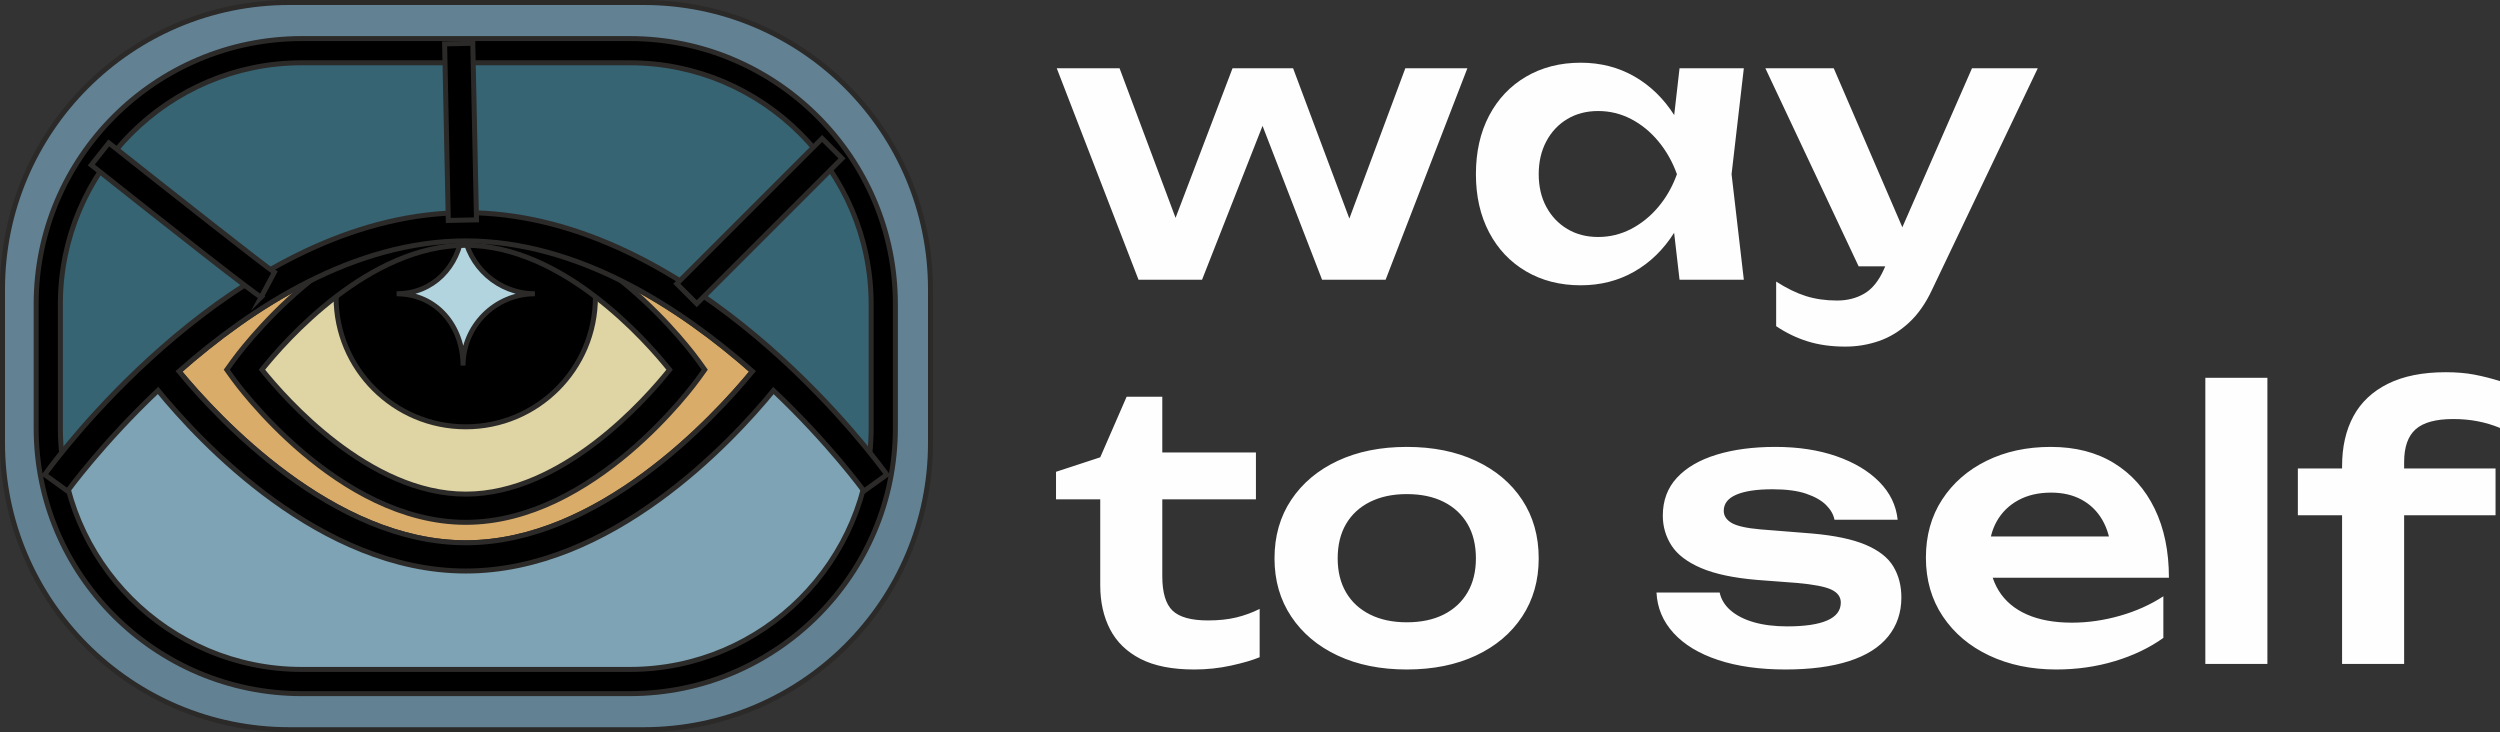 <?xml version="1.0" encoding="UTF-8"?> <!-- Creator: CorelDRAW 2018 (64-Bit) --> <svg xmlns="http://www.w3.org/2000/svg" xmlns:xlink="http://www.w3.org/1999/xlink" xml:space="preserve" width="99.97mm" height="29.279mm" style="shape-rendering:geometricPrecision; text-rendering:geometricPrecision; image-rendering:optimizeQuality; fill-rule:evenodd; clip-rule:evenodd" viewBox="0 0 34760.12 10180.35"><rect x="0" y="0" width="34760.12" height="10180.35" fill="#333333" stroke="none"/> <defs> <style type="text/css"> <![CDATA[ .str0 {stroke:#2B2A29;stroke-width:69.54;stroke-miterlimit:22.926} .fil0 {fill:#FEFEFE;fill-rule:nonzero} .fil4 {fill:black;fill-rule:nonzero} .fil2 {fill:#376472;fill-rule:nonzero} .fil1 {fill:#628294;fill-rule:nonzero} .fil3 {fill:#7DA3B4;fill-rule:nonzero} .fil7 {fill:#B2D4DF;fill-rule:nonzero} .fil5 {fill:#DAAC6A;fill-rule:nonzero} .fil6 {fill:#DED4A4;fill-rule:nonzero} ]]> </style> </defs> <g id="Слой_x0020_1">  <path class="fil0" d="M4978.69 6860.05c-338.56,0 -639.92,-65.4 -903.89,-196.04 -263.98,-130.63 -469.68,-313.53 -617,-548.64 -147.43,-235.05 -221.04,-504.42 -221.04,-807.75 0,-301.74 70.17,-570.24 210.5,-805.29 140.33,-235.12 335.47,-417.42 585.47,-547.32 249.97,-129.76 534.56,-194.78 853.86,-194.78 315.72,0 593.32,70.31 832.86,210.5 239.46,140.44 424.93,338.66 556.54,594.78 131.5,256.12 197.36,550.87 197.36,884.14l-2876.08 0 0 -381.47 2676.01 0 -281.5 173.57c-12.27,-219.19 -65.37,-410.43 -159.21,-573.57 -93.85,-163.14 -222.39,-289.12 -385.54,-377.68 -163.14,-88.56 -351.67,-132.86 -565.72,-132.86 -231.57,0 -434.6,46.49 -609.14,139.36 -174.55,93.08 -309.6,224.72 -405.15,394.71 -95.69,170.27 -143.53,368.5 -143.53,594.78 0,238.6 54,446.52 161.79,623.64 107.96,177.12 261.06,313.63 459.25,409.18 198.23,95.55 430.67,143.39 697.36,143.39 240.3,0 477.16,-40.33 710.47,-121.07 233.31,-80.7 444.65,-192.94 634.14,-336.82l0 378.89c-182.51,147.32 -400,263.73 -652.54,348.75 -252.71,85.01 -504.42,127.57 -755.25,127.57z"></path> <polygon class="fil0" points="7073.26,2739.43 7549.58,2739.43 7549.58,6791.72 7073.26,6791.72 "></polygon> <path class="fil0" d="M9975.59 3060.43c-182.41,0 -334.63,27.23 -456.54,81.57 -121.94,54.35 -214.05,139.46 -276.36,255.29 -62.2,115.65 -93.36,265.68 -93.36,449.9l0 2944.54 -476.29 0 0 -2876.08c0,-245.58 43.78,-461.34 131.61,-647.43 87.69,-185.81 224.1,-331.92 409.21,-438 184.98,-106.12 420.48,-159.21 706.4,-159.21 138.63,0 264.08,11.89 376.32,35.43 112.24,23.78 225.45,57.55 339.43,101.32l0 402.71c-101.7,-52.64 -205.6,-90.89 -311.82,-114.57 -106.08,-23.57 -222.25,-35.47 -348.61,-35.47zm-1952.4 949.9l2563 0 0 386.75 -2563 0 0 -386.75z"></path> <path class="fil0" d="M18904 3418.98l-284.14 0 919.65 -2469.61 862.8 0 -1136.65 2939.78 -883.48 0 -981.64 -2536.79 310.01 0 -997.15 2536.79 -883.48 0 -1136.65 -2939.78 873.16 0 924.79 2469.61 -294.47 0 940.3 -2469.61 842.14 0 924.83 2469.61zm4448.4 470.17l-124.03 -1074.65 139.5 -392.66 -139.5 -387.48 124.03 -1084.98 893.81 0 -170.51 1472.46 170.51 1467.32 -893.81 0zm227.33 -1467.32c-55.11,310.01 -155.88,581.26 -302.26,813.73 -146.38,232.51 -330.67,412.48 -552.82,539.92 -222.15,127.43 -471.04,191.17 -746.56,191.17 -285.88,0 -539.05,-64.6 -759.49,-193.74 -220.45,-129.17 -391.79,-310.01 -514.08,-542.49 -122.25,-232.51 -183.41,-502.02 -183.41,-808.59 0,-309.98 61.16,-581.22 183.41,-813.7 122.29,-232.51 293.64,-413.35 514.08,-542.49 220.45,-129.17 473.61,-193.78 759.49,-193.78 275.52,0 524.41,63.73 746.56,191.17 222.15,127.43 407.3,307.41 555.39,539.92 148.12,232.48 248.02,505.46 299.69,818.88zm-2185.47 0c0,172.22 35.29,323.78 105.91,454.66 70.62,130.91 167.91,233.38 291.9,307.41 124.03,74.06 266.97,111.09 428.82,111.09 161.89,0 314.33,-37.03 457.27,-111.09 142.94,-74.03 269.51,-176.5 379.73,-307.41 110.22,-130.88 196.31,-282.44 258.31,-454.66 -62,-172.22 -148.09,-324.62 -258.31,-457.23 -110.22,-132.61 -236.79,-235.92 -379.73,-309.98 -142.94,-74.06 -295.38,-111.09 -457.27,-111.09 -161.86,0 -304.8,37.03 -428.82,111.09 -123.99,74.06 -221.28,177.36 -291.9,309.98 -70.62,132.61 -105.91,285.01 -105.91,457.23zm4262.41 2397.29c-192.87,0 -366.83,-24.1 -521.8,-72.32 -155.01,-48.23 -301.39,-118.85 -439.19,-211.82l0 -619.99c144.68,93.01 282.44,160.15 413.35,201.5 130.88,41.34 275.52,62 433.97,62 141.24,0 266.93,-31.85 377.16,-95.58 110.22,-63.7 201.5,-176.53 273.85,-338.42l1224.44 -2795.1 914.5 0 -1467.32 3074.1c-89.53,192.91 -198.05,347.88 -325.49,464.99 -127.43,117.11 -266.06,201.5 -415.89,253.16 -149.86,51.67 -305.7,77.5 -467.59,77.5zm185.99 -1115.96l-1296.8 -2753.79 950.66 0 1188.32 2753.79 -842.18 0zm-11159.74 3239.05l0 -382.34 614.81 -201.5 366.83 -842.14 496 0 0 774.97 1301.95 0 0 651.01 -1301.95 0 0 1069.47c0,227.33 47.36,386.61 142.07,477.89 94.71,91.27 259.18,136.93 493.39,136.93 148.12,0 279,-13.77 392.66,-41.34 113.66,-27.54 222.15,-67.14 325.49,-118.81l0 671.63c-99.86,41.34 -232.48,80.11 -397.81,116.27 -165.33,36.16 -335.85,54.24 -511.51,54.24 -306.54,0 -555.39,-49.1 -746.56,-147.25 -191.17,-98.16 -332.37,-235.08 -423.64,-410.74 -91.27,-175.66 -136.93,-380.6 -136.93,-614.81l0 -1193.46 -614.81 0zm4877.23 2366.27c-365.13,0 -685.43,-64.6 -960.99,-193.74 -275.56,-129.17 -490.82,-310.01 -645.83,-542.49 -155.01,-232.51 -232.51,-502.02 -232.51,-808.59 0,-309.98 77.5,-581.22 232.51,-813.7 155.01,-232.51 370.27,-413.35 645.83,-542.49 275.56,-129.17 595.86,-193.78 960.99,-193.78 365.09,0 685.4,64.6 960.95,193.78 275.56,129.14 489.99,309.98 643.25,542.49 153.27,232.48 229.9,503.72 229.9,813.7 0,306.57 -76.63,576.08 -229.9,808.59 -153.27,232.48 -367.7,413.32 -643.25,542.49 -275.56,129.14 -595.86,193.74 -960.95,193.74zm0 -656.15c199.76,0 371.11,-36.16 514.05,-108.48 142.94,-72.36 253.16,-174.83 330.67,-307.44 77.5,-132.58 116.24,-290.16 116.24,-472.74 0,-185.99 -38.73,-345.27 -116.24,-477.89 -77.5,-132.61 -187.73,-235.08 -330.67,-307.41 -142.94,-72.32 -314.29,-108.52 -514.05,-108.52 -196.35,0 -366.83,36.2 -511.51,108.52 -144.65,72.32 -255.74,174.79 -333.24,307.41 -77.5,132.61 -116.24,291.9 -116.24,477.89 0,182.58 38.73,340.16 116.24,472.74 77.5,132.61 188.6,235.08 333.24,307.44 144.68,72.32 315.16,108.48 511.51,108.48zm6876.67 -346.18c0,210.12 -61.16,390.96 -183.41,542.49 -122.29,151.56 -303.96,266.1 -545.06,343.6 -241.13,77.47 -535.61,116.24 -883.48,116.24 -358.24,0 -669.96,-43.92 -935.15,-131.75 -265.23,-87.83 -471.87,-212.69 -619.99,-374.58 -148.12,-161.89 -227.33,-349.62 -237.66,-563.14l878.3 0c20.69,96.42 72.32,179.97 155.01,250.56 82.65,70.62 190.3,124.86 322.91,162.76 132.61,37.9 286.75,56.82 462.41,56.82 244.54,0 429.66,-27.54 555.39,-82.65 125.73,-55.11 188.6,-137.76 188.6,-247.98 0,-79.24 -43.92,-139.5 -131.75,-180.84 -87.87,-41.34 -248.89,-72.32 -483.1,-93.01l-547.64 -41.31c-327.23,-27.57 -587.27,-82.68 -780.15,-165.33 -192.91,-82.68 -329.8,-186.86 -410.74,-312.59 -80.95,-125.73 -121.42,-264.36 -121.42,-415.89 0,-210.12 65.44,-385.78 196.31,-527.02 130.91,-141.2 314.33,-247.98 550.24,-320.31 235.95,-72.32 508.9,-108.52 818.92,-108.52 316.86,0 599.3,43.08 847.29,129.17 248.02,86.13 446.94,204.94 596.77,356.5 149.83,151.56 235.05,327.23 255.74,526.98l-878.3 0c-13.8,-72.32 -52.54,-140.37 -116.27,-204.07 -63.7,-63.73 -155.84,-116.24 -276.39,-157.58 -120.55,-41.34 -277.29,-62 -470.17,-62 -217,0 -384.04,24.97 -501.15,74.9 -117.11,49.97 -175.66,124.86 -175.66,224.76 0,68.88 36.16,124.86 108.48,167.91 72.32,43.05 206.68,73.19 402.99,90.4l713 56.85c316.86,27.54 566.59,80.08 749.13,157.58 182.55,77.5 310.85,178.23 384.91,302.23 74.06,124.03 111.09,266.97 111.09,428.82zm2154.45 1002.33c-347.91,0 -658.76,-64.6 -932.58,-193.74 -273.82,-129.17 -489.08,-310.85 -645.83,-545.1 -156.71,-234.21 -235.08,-506.29 -235.08,-816.31 0,-306.54 74.93,-575.21 224.76,-805.98 149.83,-230.77 355.63,-410.74 617.42,-539.88 261.75,-129.17 559.7,-193.78 893.81,-193.78 340.99,0 633.76,74.93 878.3,224.76 244.54,149.83 433.14,360.81 565.75,632.89 132.58,272.11 198.89,592.45 198.89,960.99l-2686.58 0 0 -573.47 2221.59 0 -335.81 206.64c-13.77,-172.22 -55.98,-318.6 -126.6,-439.15 -70.58,-120.55 -166.17,-213.56 -286.72,-279 -120.55,-65.44 -261.79,-98.16 -423.68,-98.16 -175.66,0 -328.06,35.29 -457.23,105.91 -129.17,70.62 -229.03,168.78 -299.65,294.51 -70.62,125.7 -105.91,272.95 -105.91,441.72 0,203.23 44.78,377.16 134.32,521.84 89.57,144.65 220.45,254.87 392.66,330.67 172.22,75.76 380.6,113.66 625.14,113.66 220.45,0 442.63,-31.88 666.48,-95.58 223.89,-63.73 425.38,-154.14 604.49,-271.24l0 578.65c-192.87,137.76 -417.63,245.41 -674.24,322.91 -256.57,77.47 -527.82,116.24 -813.7,116.24zm2071.77 -4055.74l862.83 0 0 3978.23 -862.83 0 0 -3978.23zm3446.11 573.47c-241.1,0 -415.06,47.36 -521.84,142.07 -106.78,94.75 -160.15,247.15 -160.15,457.27l0 2805.42 -862.83 0 0 -2748.61c0,-268.67 52.54,-500.28 157.58,-694.89 105.08,-194.61 265.23,-345.31 480.49,-452.09 215.3,-106.78 483.07,-160.15 803.41,-160.15 148.12,0 280.7,11.2 397.81,33.59 117.11,22.39 235.95,52.5 356.5,90.4l0 650.97c-99.9,-41.31 -203.2,-72.32 -309.98,-92.98 -106.78,-20.69 -220.45,-31.02 -340.99,-31.02zm-2159.63 1338.14l0 -650.97 2748.61 0 0 650.97 -2748.61 0z"></path> </g> <g id="Слой_x0020_1_0">  <path class="fil1 str0" d="M12937.73 4023.5l0 2133.34c0,2202.85 -1785.81,3988.73 -3988.73,3988.73l-4925.59 0c-2202.92,0 -3988.63,-1785.81 -3988.63,-3988.73l0 -2133.34c0,-2202.85 1785.71,-3988.73 3988.63,-3988.73l4925.59 0c2202.85,0 3988.73,1785.81 3988.73,3988.73z"></path> <path class="fil2 str0" d="M6475.63 7546.77c-1847.29,0 -3446.84,-1729.55 -3986.54,-2383.31 1011.96,-894.19 2431.15,-1814.19 3986.54,-1814.19 1555.32,0 2974.58,919.99 3986.54,1814.19 -539.71,655.01 -2139.26,2383.31 -3986.54,2383.31zm2255.74 -6948.89l-4510.33 0c-1973.64,0 -3573.16,1599.51 -3573.16,3573.16l0 1837.52c0,171.7 12.27,339.71 36.79,505.32 6.12,49.06 13.49,99.34 24.55,148.44 305.46,1662.07 1761.44,2920.55 3511.82,2920.55l4510.33 0c1639.95,0 3021.18,-1105.22 3440.68,-2611.47 28.2,-100.63 52.71,-203.65 71.14,-309.11 11.09,-47.84 18.39,-98.12 25.76,-147.22 23.3,-165.54 35.57,-334.87 35.57,-506.57l0 -1837.52c0,-1973.64 -1599.51,-3573.16 -3573.16,-3573.16l0 0.07z"></path> <path class="fil3 str0" d="M12238.04 6971.8c-419.51,1506.33 -1800.66,2611.51 -3440.68,2611.51l-4510.33 0c-1973.64,0 -3012.83,-1215.72 -3507.27,-2869.92l1355.67 -1683.34c0,0 2262.76,2712.83 4340.51,2712.83 2228.41,0 4340.51,-2712.83 4340.51,-2712.83l1421.52 1941.76 0.07 0z"></path> <path class="fil4 str0" d="M4195.06 872.95c-1850.38,0 -3355.67,1505.29 -3355.67,3355.67l0 1723.3c0,1850.35 1505.29,3355.81 3355.67,3355.81l4561.65 0c1850.38,0 3355.67,-1505.46 3355.67,-3355.81l0 -1723.3c0,-1850.38 -1505.29,-3355.67 -3355.67,-3355.67l-4561.65 0zm4561.65 8771.31l-4561.65 0c-2035.95,0 -3692.39,-1656.33 -3692.39,-3692.39l0 -1723.3c0,-2035.95 1656.43,-3692.28 3692.39,-3692.28l4561.65 0c2036.06,0 3692.49,1656.33 3692.49,3692.28l0 1723.3c0,2036.06 -1656.43,3692.39 -3692.49,3692.39z"></path> <path class="fil5 str0" d="M10462.17 5163.42c-539.71,655.01 -2139.26,2383.31 -3986.54,2383.31 -1847.29,0 -3446.84,-1729.55 -3986.54,-2383.31 1011.96,-894.19 2431.15,-1814.19 3986.54,-1814.19 1555.32,0 2974.58,919.99 3986.54,1814.19z"></path> <path class="fil6 str0" d="M9557.37 5140.33c0,0 -1379.59,1925.94 -3081.54,1925.94 -1701.77,0 -3081.4,-1925.94 -3081.4,-1925.94 0,0 1379.59,-1925.94 3081.4,-1925.94 1701.95,0 3081.54,1925.94 3081.54,1925.94z"></path> <path class="fil4 str0" d="M8278.72 4131.33c0,995.65 -807.06,1802.92 -1802.89,1802.92 -995.65,0 -1802.78,-807.27 -1802.78,-1802.92 0,-90.06 6.68,-178.62 19.44,-265.16 503.34,-358.03 1118.88,-651.74 1783.45,-651.74l0 0c664.53,0 1279.97,293.71 1783.24,651.67 12.76,86.58 19.47,175.07 19.47,265.19l0.07 0.03z"></path> <path class="fil7 str0" d="M7437.27 4084.6c-551.88,0 -999.1,447.5 -999.1,999.1 0,-551.6 -371.8,-999.1 -923.68,-999.1 507.96,0 863.28,-378.89 916.66,-869.37l15.26 -0.28c63.39,490.58 482.72,869.65 990.75,869.65l0.1 0z"></path> <path class="fil4 str0" d="M3642 5140.23c322.11,402.47 1487.17,1730.04 2834.01,1730.04 1349.51,0 2512.34,-1327.19 2834.11,-1729.83 -322.11,-402.47 -1487.17,-1729.97 -2834.11,-1729.97 -1349.41,0 -2512.34,1327.19 -2834.01,1729.76zm2834.01 2122.15c-1782.06,0 -3182.09,-1925.87 -3240.75,-2007.89l-81.85 -114.19 81.85 -114.19c58.66,-81.95 1458.69,-2007.89 3240.75,-2007.89 1782.16,0 3182.23,1925.77 3240.86,2007.89l81.85 114.19 -81.85 114.19c-58.66,82.06 -1458.69,2007.89 -3240.86,2007.89z"></path> <path class="fil4 str0" d="M6475.63 7546.77c-1847.29,0 -3446.84,-1729.55 -3986.54,-2383.31 1011.96,-894.19 2431.15,-1814.19 3986.54,-1814.19 1555.32,0 2974.58,919.99 3986.54,1814.19 -539.71,655.01 -2139.26,2383.31 -3986.54,2383.31zm5793.36 -1031.61c-420.69,-559.28 -2818.78,-3558.41 -5793.36,-3558.41 -2970.86,0 -5368.95,2995.45 -5790.89,3557.23 -34.32,45.34 -56.43,74.83 -63.8,85.88l88.28 62.59 229.38 165.54c11.09,-14.67 483.31,-664.81 1258.48,-1399.55 585.12,715.13 2256.99,2510.88 4278.48,2510.88 2021.49,0 3693.36,-1794.61 4278.48,-2509.7 775.21,733.59 1247.46,1383.62 1258.48,1398.37l230.6 -165.54 88.28 -62.59c-7.37,-11.02 -28.2,-40.47 -62.59,-84.63l0.17 -0.07z"></path> <path class="fil4 str0" d="M3630.7 4131.33c-99.58,-49.76 -1338.98,-1026.63 -2361.23,-1837.31l243.67 -307.16c828.09,656.64 2185.4,1725.9 2302.12,1799.03l-184.67 345.55 0.1 -0.1z"></path> <polygon class="fil4 str0" points="6232.96,3064.99 6181.85,610.12 6573.85,601.98 6625.03,3056.99 "></polygon> <polygon class="fil4 str0" points="9687.55,4222.5 9410.19,3945.27 11430.42,1925.14 11707.75,2202.33 "></polygon> </g> </svg> 